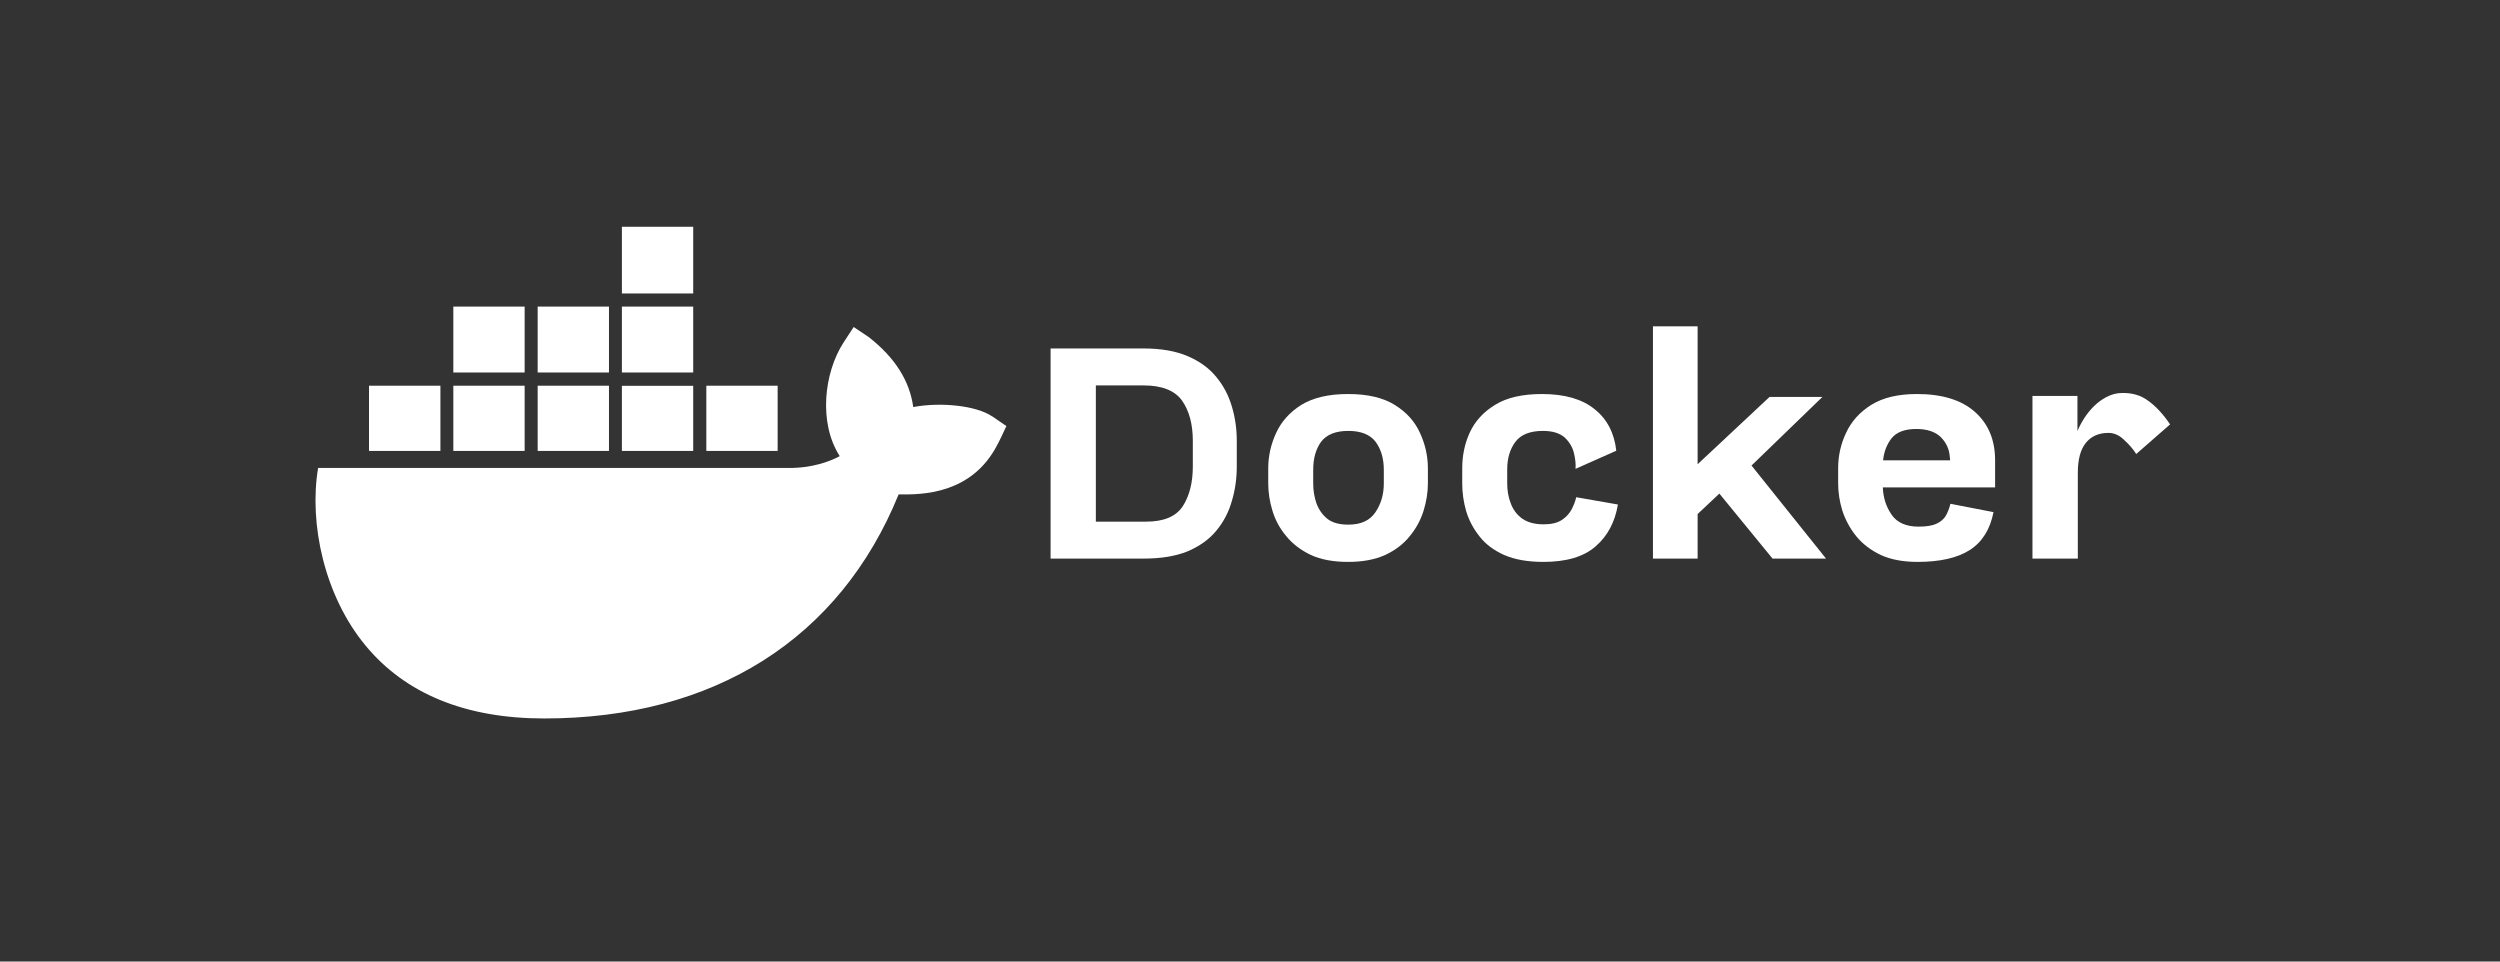 <svg xmlns="http://www.w3.org/2000/svg" xmlns:xlink="http://www.w3.org/1999/xlink" width="130" zoomAndPan="magnify" viewBox="0 0 97.5 37.5" height="50" preserveAspectRatio="xMidYMid meet"><rect x="0" y="0" width="97.5" height="37.5" fill="#333333" stroke="none"/><defs><clipPath id="cc0df2e6df"><path d="M 12.078 12.258 L 39.383 12.258 L 39.383 28.281 L 12.078 28.281 Z M 12.078 12.258 "></path></clipPath><clipPath id="41e610cacf"><path d="M 24 8.781 L 27.578 8.781 L 27.578 12 L 24 12 Z M 24 8.781 "></path></clipPath></defs><g id="1cde550c9d"><path style=" stroke:none;fill-rule:nonzero;fill:#ffffff;fill-opacity:1;" d="M 14.391 17.586 L 17.176 17.586 L 17.176 15.043 L 14.391 15.043 Z M 14.391 17.586 "></path><g clip-rule="nonzero" clip-path="url(#cc0df2e6df)"><path style=" stroke:none;fill-rule:nonzero;fill:#ffffff;fill-opacity:1;" d="M 38.895 17.348 C 38.957 17.242 39.172 16.785 39.25 16.617 L 38.691 16.234 L 38.691 16.238 C 38.086 15.82 36.688 15.672 35.617 15.875 C 35.473 14.848 34.91 13.953 33.883 13.148 L 33.293 12.754 L 32.902 13.352 C 32.129 14.543 31.918 16.5 32.75 17.789 C 32.379 17.992 31.66 18.266 30.711 18.25 L 12.406 18.25 C 12.043 20.422 12.652 23.246 14.262 25.184 C 15.82 27.062 18.16 28.02 21.223 28.02 C 27.848 28.02 32.754 24.918 35.047 19.281 C 35.949 19.297 37.895 19.285 38.895 17.348 Z M 38.895 17.348 "></path></g><path style=" stroke:none;fill-rule:nonzero;fill:#ffffff;fill-opacity:1;" d="M 17.68 15.043 L 20.461 15.043 L 20.461 17.586 L 17.68 17.586 Z M 17.68 15.043 "></path><path style=" stroke:none;fill-rule:nonzero;fill:#ffffff;fill-opacity:1;" d="M 20.969 15.043 L 23.75 15.043 L 23.75 17.586 L 20.969 17.586 Z M 20.969 15.043 "></path><path style=" stroke:none;fill-rule:nonzero;fill:#ffffff;fill-opacity:1;" d="M 27.547 15.043 L 30.328 15.043 L 30.328 17.586 L 27.547 17.586 Z M 27.547 15.043 "></path><path style=" stroke:none;fill-rule:nonzero;fill:#ffffff;fill-opacity:1;" d="M 17.68 11.957 L 20.461 11.957 L 20.461 14.527 L 17.68 14.527 Z M 17.68 11.957 "></path><path style=" stroke:none;fill-rule:nonzero;fill:#ffffff;fill-opacity:1;" d="M 24.254 15.047 L 27.035 15.047 L 27.035 17.586 L 24.254 17.586 Z M 24.254 15.047 "></path><path style=" stroke:none;fill-rule:nonzero;fill:#ffffff;fill-opacity:1;" d="M 24.254 11.957 L 27.035 11.957 L 27.035 14.527 L 24.254 14.527 Z M 24.254 11.957 "></path><g clip-rule="nonzero" clip-path="url(#41e610cacf)"><path style=" stroke:none;fill-rule:nonzero;fill:#ffffff;fill-opacity:1;" d="M 24.254 8.844 L 27.035 8.844 L 27.035 11.445 L 24.254 11.445 Z M 24.254 8.844 "></path></g><path style=" stroke:none;fill-rule:nonzero;fill:#ffffff;fill-opacity:1;" d="M 20.969 11.957 L 23.75 11.957 L 23.75 14.527 L 20.969 14.527 Z M 20.969 11.957 "></path><path style=" stroke:none;fill-rule:nonzero;fill:#ffffff;fill-opacity:1;" d="M 40.973 21.785 L 40.973 13.59 L 44.598 13.59 C 45.281 13.59 45.852 13.691 46.312 13.887 C 46.781 14.086 47.152 14.355 47.43 14.695 C 47.711 15.031 47.914 15.418 48.043 15.855 C 48.172 16.285 48.234 16.73 48.234 17.191 L 48.234 18.195 C 48.234 18.66 48.172 19.105 48.043 19.535 C 47.922 19.965 47.723 20.352 47.441 20.691 C 47.16 21.035 46.781 21.305 46.312 21.504 C 45.852 21.691 45.281 21.785 44.598 21.785 Z M 42.738 20.344 L 44.699 20.344 C 45.383 20.344 45.855 20.148 46.121 19.754 C 46.383 19.352 46.52 18.832 46.52 18.195 L 46.52 17.191 C 46.52 16.543 46.379 16.02 46.098 15.621 C 45.816 15.23 45.316 15.031 44.598 15.031 L 42.738 15.031 Z M 42.738 20.344 "></path><path style=" stroke:none;fill-rule:nonzero;fill:#ffffff;fill-opacity:1;" d="M 49.461 18.852 L 49.461 18.273 C 49.461 17.793 49.562 17.332 49.77 16.883 C 49.973 16.441 50.301 16.074 50.754 15.789 C 51.215 15.508 51.82 15.367 52.574 15.367 C 53.332 15.367 53.938 15.508 54.391 15.789 C 54.852 16.074 55.18 16.441 55.379 16.883 C 55.582 17.32 55.688 17.785 55.688 18.273 L 55.688 18.852 C 55.688 19.207 55.629 19.559 55.52 19.918 C 55.406 20.281 55.227 20.613 54.98 20.91 C 54.742 21.211 54.422 21.457 54.02 21.645 C 53.625 21.824 53.145 21.914 52.574 21.914 C 52 21.914 51.516 21.824 51.125 21.645 C 50.73 21.457 50.41 21.211 50.164 20.91 C 49.914 20.613 49.734 20.281 49.625 19.918 C 49.516 19.559 49.461 19.207 49.461 18.852 Z M 52.586 20.461 C 53.074 20.461 53.422 20.301 53.637 19.984 C 53.855 19.668 53.969 19.289 53.969 18.852 L 53.969 18.324 C 53.969 17.879 53.859 17.516 53.648 17.23 C 53.434 16.949 53.078 16.805 52.586 16.805 C 52.09 16.805 51.734 16.949 51.523 17.23 C 51.316 17.516 51.215 17.879 51.215 18.324 L 51.215 18.852 C 51.215 19.129 51.258 19.391 51.344 19.637 C 51.438 19.887 51.582 20.086 51.777 20.242 C 51.973 20.391 52.242 20.461 52.586 20.461 Z M 52.586 20.461 "></path><path style=" stroke:none;fill-rule:nonzero;fill:#ffffff;fill-opacity:1;" d="M 60.203 20.449 C 60.5 20.449 60.734 20.395 60.906 20.281 C 61.078 20.172 61.203 20.031 61.293 19.867 C 61.375 19.707 61.438 19.547 61.473 19.391 L 63.098 19.676 C 62.984 20.363 62.695 20.906 62.227 21.309 C 61.766 21.715 61.086 21.914 60.191 21.914 C 59.582 21.914 59.074 21.824 58.664 21.645 C 58.262 21.465 57.941 21.227 57.703 20.922 C 57.465 20.625 57.289 20.293 57.18 19.934 C 57.078 19.574 57.027 19.219 57.027 18.863 L 57.027 18.262 C 57.027 17.77 57.121 17.309 57.32 16.871 C 57.527 16.426 57.852 16.066 58.309 15.789 C 58.758 15.508 59.371 15.367 60.137 15.367 C 61.027 15.367 61.707 15.566 62.188 15.957 C 62.676 16.344 62.957 16.883 63.035 17.578 L 61.445 18.285 C 61.461 18.098 61.438 17.895 61.383 17.668 C 61.328 17.438 61.207 17.238 61.023 17.062 C 60.832 16.895 60.551 16.805 60.176 16.805 C 59.672 16.805 59.312 16.949 59.102 17.23 C 58.887 17.516 58.781 17.875 58.781 18.312 L 58.781 18.852 C 58.781 19.129 58.824 19.391 58.922 19.637 C 59.016 19.887 59.164 20.082 59.371 20.23 C 59.582 20.375 59.859 20.449 60.203 20.449 Z M 60.203 20.449 "></path><path style=" stroke:none;fill-rule:nonzero;fill:#ffffff;fill-opacity:1;" d="M 64.465 21.785 L 64.465 12.727 L 66.207 12.727 L 66.207 18.105 L 69.012 15.48 L 71.074 15.48 L 68.309 18.156 L 71.215 21.785 L 69.129 21.785 L 67.055 19.25 L 66.207 20.047 L 66.207 21.785 Z M 64.465 21.785 "></path><path style=" stroke:none;fill-rule:nonzero;fill:#ffffff;fill-opacity:1;" d="M 77.809 19.008 L 73.43 19.008 C 73.445 19.41 73.559 19.766 73.773 20.074 C 73.984 20.383 74.34 20.539 74.824 20.539 C 75.133 20.539 75.367 20.5 75.531 20.422 C 75.691 20.344 75.812 20.242 75.887 20.113 C 75.965 19.977 76.023 19.824 76.066 19.648 L 77.746 19.973 C 77.617 20.641 77.309 21.137 76.824 21.449 C 76.344 21.758 75.664 21.914 74.785 21.914 C 74.223 21.914 73.742 21.824 73.352 21.645 C 72.957 21.457 72.637 21.211 72.391 20.91 C 72.152 20.613 71.973 20.281 71.852 19.918 C 71.742 19.559 71.688 19.207 71.688 18.852 L 71.688 18.262 C 71.688 17.781 71.789 17.32 71.996 16.883 C 72.199 16.441 72.527 16.074 72.98 15.789 C 73.434 15.508 74.023 15.367 74.762 15.367 C 75.742 15.367 76.492 15.598 77.016 16.059 C 77.543 16.523 77.809 17.152 77.809 17.953 Z M 73.441 17.953 L 76.055 17.953 L 76.043 17.824 C 76.023 17.523 75.906 17.266 75.695 17.051 C 75.48 16.84 75.16 16.73 74.734 16.73 C 74.289 16.73 73.969 16.852 73.773 17.09 C 73.586 17.332 73.473 17.617 73.441 17.953 Z M 73.441 17.953 "></path><path style=" stroke:none;fill-rule:nonzero;fill:#ffffff;fill-opacity:1;" d="M 79.266 21.785 L 79.266 15.441 L 81.02 15.441 L 81.02 16.805 C 81.215 16.363 81.469 16.004 81.777 15.738 C 82.09 15.477 82.406 15.336 82.727 15.328 C 83.141 15.312 83.496 15.414 83.789 15.637 C 84.086 15.852 84.367 16.156 84.633 16.551 L 83.312 17.707 C 83.203 17.527 83.047 17.348 82.852 17.168 C 82.664 16.98 82.457 16.883 82.227 16.883 C 81.84 16.883 81.547 17.02 81.34 17.281 C 81.137 17.539 81.035 17.926 81.035 18.441 L 81.035 21.785 Z M 79.266 21.785 "></path></g></svg>